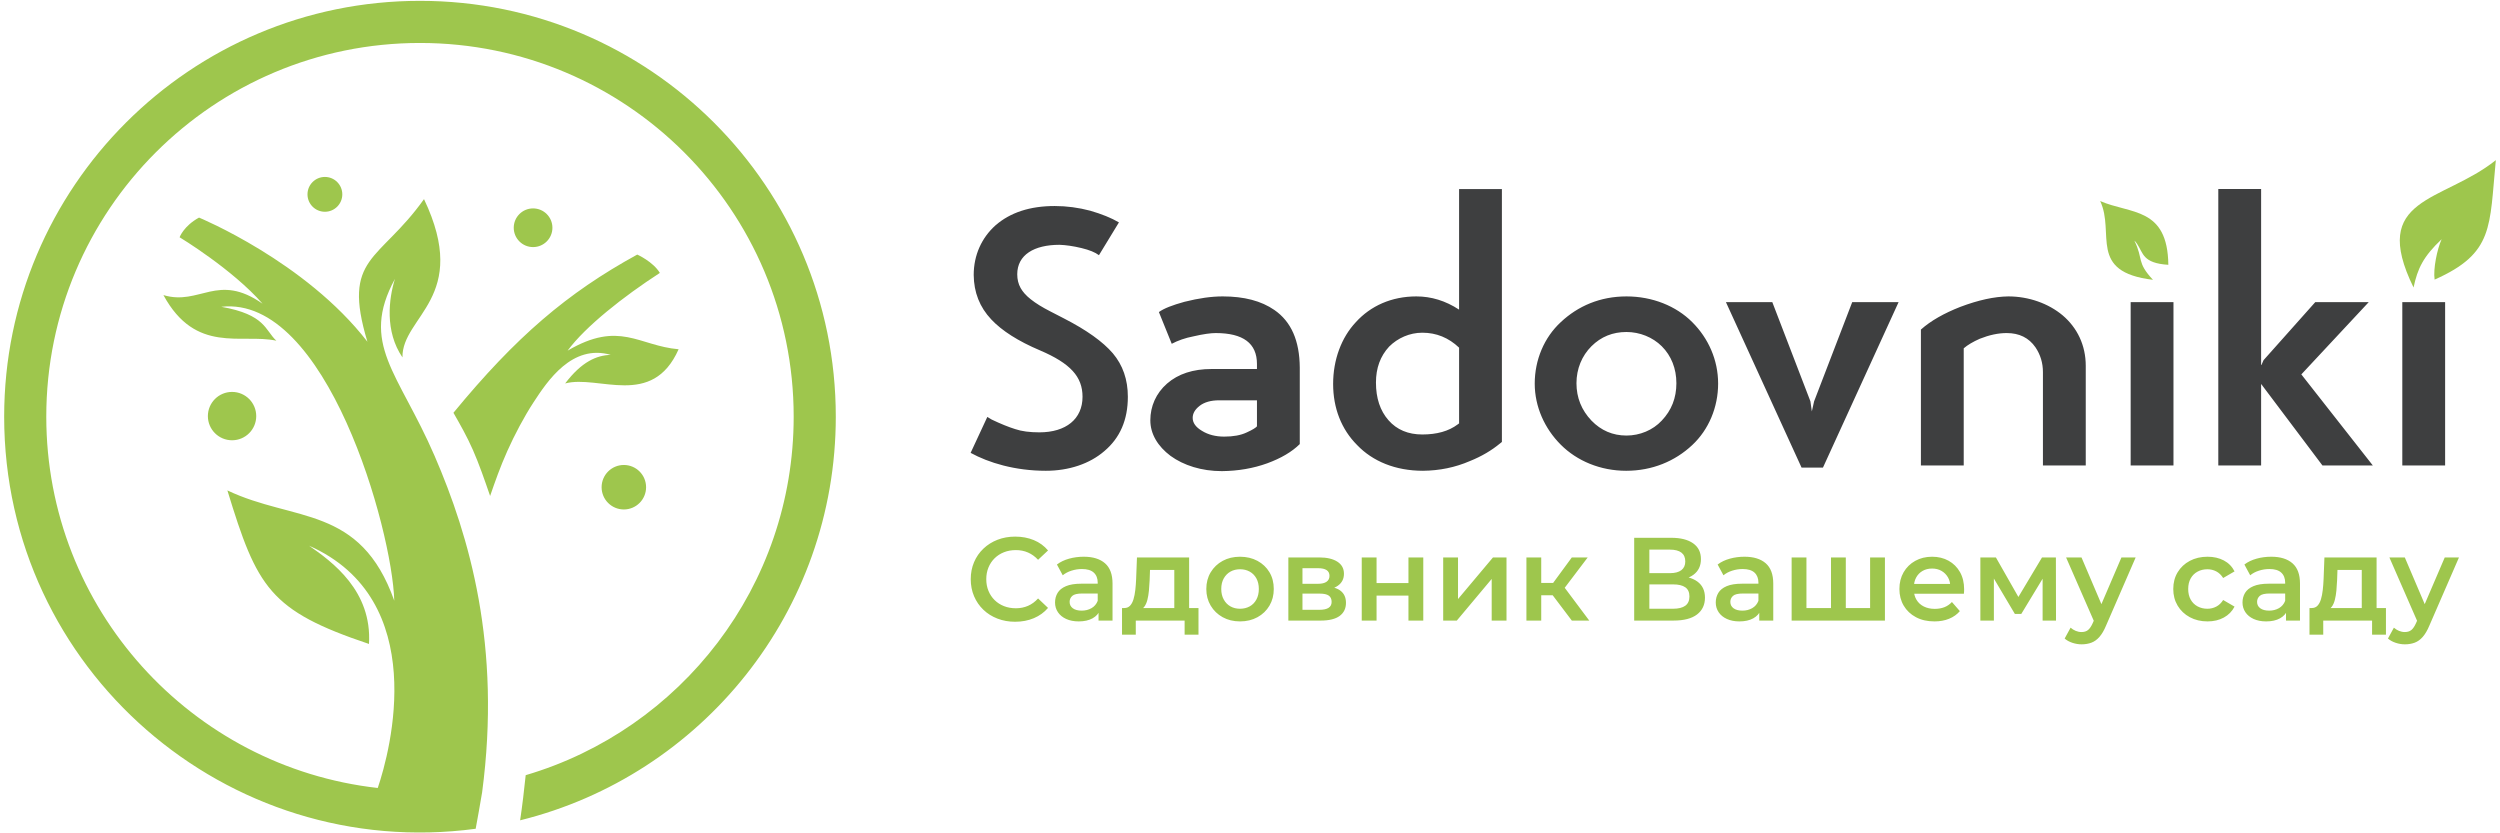 <?xml version="1.0" encoding="UTF-8"?> <!-- Creator: CorelDRAW 2021.5 --> <svg xmlns="http://www.w3.org/2000/svg" xmlns:xlink="http://www.w3.org/1999/xlink" xmlns:xodm="http://www.corel.com/coreldraw/odm/2003" xml:space="preserve" width="25.4mm" height="8.467mm" version="1.1" style="shape-rendering:geometricPrecision; text-rendering:geometricPrecision; image-rendering:optimizeQuality; fill-rule:evenodd; clip-rule:evenodd" viewBox="0 0 2539.98 846.66"> <defs> <style type="text/css"> <![CDATA[ .fil0 {fill:#9EC64D} .fil1 {fill:#3E3F40;fill-rule:nonzero} .fil2 {fill:#9EC64D;fill-rule:nonzero} ]]> </style> </defs> <g id="Слой_x0020_1">  <g id="_2159445156656"> <path class="fil0" d="M426.69 0.84c233.33,0 422.47,189.15 422.47,422.47 0,198.24 -136.54,364.56 -320.71,410.11 2.26,-15.23 4.06,-30.56 5.65,-45.87 157.38,-46.33 272.27,-191.85 272.27,-364.24 0,-209.68 -169.98,-379.67 -379.67,-379.67 -209.69,0 -379.68,169.99 -379.68,379.67 0,195.18 147.29,355.93 336.77,377.25 12.85,-37.68 53.88,-191.4 -69.78,-246.14 23.67,16.45 64.16,45.88 60.87,99.81 -100.99,-33.87 -113.68,-57.26 -143.85,-155.99 67.83,32.29 135,14.61 169.55,112.04 -2.05,-72.32 -68.93,-310.78 -175.76,-298.59 45.07,7.96 44.34,23.75 55.95,34.44 -35.61,-7.61 -81.89,14.05 -114.73,-46.34 37.06,11.08 54.89,-23.32 100.73,8.77 -30.84,-35.27 -84.3,-67.51 -84.3,-67.51 0,0 4.11,-11.45 19.74,-20 0,0 108.19,44.58 171.08,126.13 -26.26,-87.03 11.95,-80.84 57.5,-144.89 47.57,100.06 -22.48,118.69 -21.9,160.79 -18.06,-26.42 -13.93,-59.55 -7.62,-79.77 -35.95,66.1 3.45,94.83 40.21,179.71 35.45,81.87 68.09,193.32 48.35,341.96 -2.25,13.53 -4.51,25.89 -6.55,37.02 -252.83,33.85 -479.05,-162.06 -479.05,-418.69 0,-233.32 189.14,-422.47 422.46,-422.47zm207.14 471.55c12.48,0 22.59,10.12 22.59,22.6 0,12.48 -10.11,22.6 -22.59,22.6 -12.48,0 -22.6,-10.12 -22.6,-22.6 0,-12.48 10.12,-22.6 22.6,-22.6zm-92.22 -260.67c10.85,0 19.65,8.8 19.65,19.65 0,10.85 -8.8,19.65 -19.65,19.65 -10.85,0 -19.65,-8.8 -19.65,-19.65 0,-10.85 8.8,-19.65 19.65,-19.65zm-211.51 -31.97c9.76,0 17.68,7.93 17.68,17.69 0,9.77 -7.92,17.69 -17.68,17.69 -9.77,0 -17.69,-7.92 -17.69,-17.69 0,-9.76 7.92,-17.69 17.69,-17.69zm-94.33 218.41c13.57,0 24.56,11 24.56,24.57 0,13.56 -10.99,24.56 -24.56,24.56 -13.56,0 -24.57,-11 -24.57,-24.56 0,-13.57 11.01,-24.57 24.57,-24.57zm224.92 21.21c63.38,-77.03 115.4,-121.65 186.75,-160.75 0,0 16.05,7.17 22.97,18.64 -36.98,23.97 -75.62,54.43 -93.73,78.98 52.81,-31.08 72.14,-4.93 112.79,-1.42 -26.85,60.49 -81.38,25.67 -115.28,34.74 16.92,-22.27 32.04,-28.56 46.27,-29.05 -39.22,-11.26 -64.17,26.45 -78.46,48.32 -9.52,14.59 -19.21,32.93 -26.57,49.4 -7.37,16.46 -12.42,31.05 -17.48,45.64 -5.63,-16.32 -11.26,-32.64 -17.48,-46.73 -6.21,-14.08 -12.99,-25.92 -19.78,-37.77z"></path> <path class="fil1" d="M986.15 460.09c18.36,10.06 45.07,18.2 76.36,18.2 23.57,0 44.59,-7.11 59.46,-19.95 15.95,-13.43 23.92,-31.75 23.92,-55.25 0,-17.48 -5.13,-32.12 -15.22,-44.11 -10.1,-11.81 -26.71,-23.68 -49.73,-35.49 -1.45,-0.67 -6.04,-3.14 -14.02,-7.23 -7.91,-4.04 -14.5,-8.08 -19.63,-12.17 -9.18,-7.24 -13.78,-14.83 -13.78,-25.43 0,-19.77 17.16,-29.95 42.84,-29.95 6.16,0.18 13.78,1.21 22.47,3.31 7.98,1.93 13.78,4.28 17.71,7.23l20.3 -33.32c-7.8,-4.58 -17.52,-8.49 -29.18,-11.87 -11.85,-3.13 -23.87,-4.76 -36.07,-4.76 -25.14,0 -45.14,6.57 -60.18,19.65 -13.96,12.53 -22.12,30.12 -22.12,50.43 0.19,17.66 6.05,32.66 17.89,45.19 10.75,11.45 27.37,22.06 49.48,31.4 31,13.25 43.2,26.81 43.2,47.12 0,22.59 -16.79,36.15 -43.86,36.15 -9.73,0 -17.88,-1.02 -24.59,-3.31 -6.77,-2.11 -14.68,-5.3 -23.87,-9.7l-4.41 -2.66 -16.97 36.52zm204.33 -110.81c6.22,-3.31 13.65,-5.97 22.17,-7.59 9.91,-2.29 17.34,-3.32 22.48,-3.32 27.97,0 41.93,10.43 41.93,31.4l0 5.12 -46.04 0c-18.91,0 -33.96,4.94 -45.31,14.82 -11.12,9.76 -16.98,22.96 -16.98,37.3 0,13.92 7.61,26.45 20.54,36.15 13.29,9.65 31.54,15.49 52.2,15.49 16.5,-0.18 31.9,-2.83 46.04,-7.95 13.96,-5.12 25.07,-11.63 33.05,-19.53l0 -77.67c-0.18,-27.35 -8.7,-46.76 -25.8,-58.57 -13.29,-9.22 -30.75,-13.8 -52.56,-13.8 -11.3,0 -24.23,1.81 -38.79,5.49 -12.21,3.37 -20.85,6.69 -25.98,10.42l13.05 32.24zm86.58 83.87c-1.21,1.45 -4.59,3.56 -10.45,6.21 -5.99,2.84 -13.6,4.22 -22.84,4.22 -8.64,0 -16.25,-1.93 -22.48,-5.79 -6.34,-3.73 -9.54,-8.13 -9.54,-13.25 0,-4.46 2.29,-8.5 7.06,-12.23 4.78,-3.68 11.36,-5.61 19.82,-5.61l38.43 0 0 26.45zm161.98 -132.02c-25.32,0 -46.58,9.71 -61.45,26.1 -14.8,15.72 -23.14,38.32 -23.14,62.84 0,24.53 8.34,46.04 24.41,62.13 15.71,16.39 38.73,26.09 66.89,26.09 16.85,-0.18 32.62,-3.38 47.67,-9.88 11.84,-4.76 22.05,-10.79 30.69,-17.96l1.81 -1.45 0 -256.93 -43.5 0 0 122.5c-13.77,-9.04 -28.34,-13.44 -43.38,-13.44zm43.38 129.01l-1.39 1.03c-9.24,6.93 -21.27,10.24 -35.95,10.24 -14.38,0 -25.86,-4.76 -34.38,-14.46 -8.51,-9.7 -12.74,-22.42 -12.74,-38.32 0,-14.64 4.41,-26.82 13.41,-36.52 8.7,-8.68 20.78,-14.1 33.71,-14.1 14.32,0 26.71,5.12 37.34,15.19l0 76.94zm76.85 -40.43c0,23.5 10.09,45.74 26.52,62.13 16.38,16.39 40.12,26.45 66.4,26.45 26.41,0 49.61,-9.7 67.07,-26.09 16.8,-15.67 26.34,-38.45 26.34,-62.49 0,-24.04 -9.91,-46.1 -26.34,-62.48 -16.37,-16.39 -40.48,-26.1 -66.76,-26.1 -26.71,0 -49.24,9.71 -66.71,26.1 -16.97,15.66 -26.52,38.44 -26.52,62.48zm42.41 -0.36c0,-14.64 5.5,-27.9 15.23,-37.6 9.73,-9.7 21.63,-14.46 35.59,-14.46 13.47,0 26.58,5.3 35.82,14.46 9.73,9.7 14.87,22.78 14.87,37.6 0,15 -4.96,27.54 -14.87,37.96 -9.06,9.76 -22.35,15.19 -35.82,15.19 -13.96,0 -25.86,-5.13 -35.59,-15.19 -10.09,-10.6 -15.23,-23.32 -15.23,-37.96zm250.44 85.69l76.85 -168.12 -47.12 0 -38.73 100.81 -2.3 10.24 -1.45 -10.24 -38.73 -100.81 -47.12 0 76.85 168.12 21.75 0zm266.99 -103.35c0,-20.97 -8.7,-38.8 -23.51,-51.34 -14.31,-11.98 -34.31,-19.22 -55.1,-19.22 -14.38,0.18 -30.51,3.74 -48.75,10.61 -16.62,6.51 -30.03,14.1 -40.12,23.08l0 138.05 43.5 0 0 -119.01c4.05,-3.5 9.55,-6.69 16.31,-9.7 9.73,-3.86 18.79,-5.79 27.31,-5.79 12.75,0 22.54,4.76 29.25,14.46 5.13,7.6 7.61,16.03 7.61,25.25l0 94.79 43.5 0 0 -101.18zm45.62 101.18l43.5 0 0 -165.95 -43.5 0 0 165.95zm132.55 -82.8l62.29 82.8 51.18 0 -72.62 -92.5 68.51 -73.45 -54.32 0 -52.56 58.99 -2.18 4.94 -0.3 0 0 -178.84 -43.5 0 0 280.86 43.5 0 0 -82.8zm143.44 82.8l43.5 0 0 -165.95 -43.5 0 0 165.95z"></path> <path class="fil2" d="M1031.32 631.68c-6.43,0 -12.39,-1.06 -17.89,-3.19 -5.5,-2.12 -10.28,-5.12 -14.33,-9.01 -4.06,-3.88 -7.21,-8.47 -9.46,-13.75 -2.25,-5.29 -3.37,-11.05 -3.37,-17.3 0,-6.25 1.12,-12.01 3.37,-17.3 2.25,-5.28 5.42,-9.87 9.52,-13.75 4.09,-3.89 8.87,-6.89 14.33,-9.01 5.46,-2.12 11.44,-3.19 17.95,-3.19 6.9,0 13.21,1.19 18.91,3.55 5.7,2.36 10.52,5.86 14.45,10.51l-10.12 9.49c-3.05,-3.28 -6.46,-5.75 -10.23,-7.39 -3.78,-1.64 -7.87,-2.46 -12.29,-2.46 -4.42,0 -8.45,0.72 -12.1,2.16 -3.66,1.44 -6.83,3.49 -9.52,6.13 -2.69,2.64 -4.78,5.76 -6.26,9.37 -1.49,3.6 -2.23,7.57 -2.23,11.89 0,4.32 0.74,8.29 2.23,11.89 1.48,3.61 3.57,6.73 6.26,9.37 2.69,2.65 5.86,4.69 9.52,6.13 3.65,1.44 7.68,2.16 12.1,2.16 4.42,0 8.51,-0.82 12.29,-2.46 3.77,-1.64 7.18,-4.14 10.23,-7.51l10.12 9.61c-3.93,4.57 -8.75,8.05 -14.45,10.45 -5.7,2.41 -12.05,3.61 -19.03,3.61zm84.79 -1.2l0 -12.98 -0.84 -2.76 0 -22.7c0,-4.41 -1.32,-7.83 -3.98,-10.28 -2.65,-2.44 -6.66,-3.66 -12.04,-3.66 -3.61,0 -7.17,0.56 -10.66,1.68 -3.49,1.12 -6.45,2.69 -8.85,4.69l-5.91 -10.94c3.46,-2.64 7.57,-4.62 12.35,-5.94 4.78,-1.32 9.74,-1.98 14.88,-1.98 9.31,0 16.52,2.22 21.62,6.66 5.1,4.45 7.64,11.31 7.64,20.61l0 37.6 -14.21 0zm-20.23 0.84c-4.82,0 -9.04,-0.83 -12.65,-2.47 -3.61,-1.64 -6.4,-3.92 -8.37,-6.84 -1.97,-2.93 -2.95,-6.23 -2.95,-9.91 0,-3.61 0.86,-6.85 2.59,-9.74 1.72,-2.88 4.55,-5.16 8.49,-6.84 3.93,-1.68 9.15,-2.52 15.66,-2.52l18.66 0 0 9.97 -17.58 0c-5.14,0 -8.59,0.82 -10.36,2.46 -1.76,1.64 -2.65,3.66 -2.65,6.06 0,2.73 1.09,4.89 3.25,6.49 2.17,1.6 5.18,2.4 9.04,2.4 3.69,0 7.01,-0.84 9.94,-2.52 2.93,-1.68 5.04,-4.16 6.32,-7.45l2.53 9.01c-1.45,3.77 -4.03,6.69 -7.77,8.77 -3.73,2.08 -8.45,3.13 -14.15,3.13zm97.2 -7.81l0 -44.45 -24.69 0 -0.36 10.33c-0.16,3.69 -0.41,7.23 -0.73,10.63 -0.32,3.41 -0.84,6.53 -1.56,9.37 -0.72,2.85 -1.77,5.19 -3.13,7.03 -1.37,1.84 -3.18,3.04 -5.42,3.61l-14.94 -2.29c2.41,0 4.36,-0.78 5.84,-2.34 1.49,-1.56 2.66,-3.72 3.5,-6.49 0.84,-2.76 1.46,-5.92 1.86,-9.49 0.4,-3.56 0.69,-7.26 0.84,-11.11l0.85 -21.98 53 0 0 57.18 -15.06 0zm-53.12 21.26l0 -27.03 77.69 0 0 27.03 -14.09 0 0 -14.29 -49.62 0 0 14.29 -13.98 0zm119.85 -13.45c-6.59,0 -12.45,-1.42 -17.59,-4.27 -5.14,-2.84 -9.19,-6.75 -12.16,-11.71 -2.97,-4.97 -4.46,-10.61 -4.46,-16.94 0,-6.41 1.49,-12.07 4.46,-17 2.97,-4.92 7.02,-8.79 12.16,-11.59 5.14,-2.8 11,-4.2 17.59,-4.2 6.67,0 12.59,1.4 17.77,4.2 5.18,2.8 9.23,6.65 12.16,11.53 2.93,4.89 4.4,10.57 4.4,17.06 0,6.33 -1.47,11.97 -4.4,16.94 -2.93,4.96 -6.98,8.87 -12.16,11.71 -5.18,2.85 -11.1,4.27 -17.77,4.27zm0 -12.86c3.7,0 6.98,-0.8 9.88,-2.4 2.89,-1.6 5.15,-3.92 6.8,-6.97 1.65,-3.04 2.47,-6.6 2.47,-10.69 0,-4.16 -0.82,-7.75 -2.47,-10.75 -1.65,-3 -3.91,-5.31 -6.8,-6.91 -2.9,-1.6 -6.14,-2.4 -9.76,-2.4 -3.7,0 -6.97,0.8 -9.82,2.4 -2.85,1.6 -5.12,3.91 -6.8,6.91 -1.69,3 -2.53,6.59 -2.53,10.75 0,4.09 0.84,7.65 2.53,10.69 1.68,3.05 3.95,5.37 6.8,6.97 2.85,1.6 6.08,2.4 9.7,2.4zm49.14 12.02l0 -64.15 31.44 0c7.79,0 13.91,1.44 18.37,4.32 4.46,2.88 6.68,6.97 6.68,12.26 0,5.2 -2.08,9.26 -6.26,12.19 -4.17,2.92 -9.71,4.38 -16.62,4.38l1.81 -3.72c7.79,0 13.59,1.42 17.4,4.26 3.81,2.85 5.72,6.99 5.72,12.44 0,5.68 -2.13,10.11 -6.38,13.27 -4.26,3.16 -10.72,4.75 -19.39,4.75l-32.77 0zm14.34 -10.94l17.22 0c4.1,0 7.19,-0.66 9.27,-1.98 2.09,-1.32 3.14,-3.34 3.14,-6.07 0,-2.88 -0.97,-5 -2.89,-6.36 -1.93,-1.36 -4.94,-2.04 -9.04,-2.04l-17.7 0 0 16.45zm0 -26.43l15.78 0c3.85,0 6.76,-0.69 8.73,-2.1 1.97,-1.4 2.95,-3.38 2.95,-5.94 0,-2.65 -0.98,-4.61 -2.95,-5.89 -1.97,-1.28 -4.88,-1.92 -8.73,-1.92l-15.78 0 0 15.85zm60.22 37.37l0 -64.15 15.06 0 0 26.06 32.4 0 0 -26.06 15.06 0 0 64.15 -15.06 0 0 -25.35 -32.4 0 0 25.35 -15.06 0zm82.75 0l0 -64.15 15.06 0 0 42.28 35.53 -42.28 13.73 0 0 64.15 -15.05 0 0 -42.29 -35.42 42.29 -13.85 0zm130.69 0l-23.25 -30.76 12.29 -7.56 28.67 38.32 -17.71 0zm-46.13 0l0 -64.15 15.05 0 0 64.15 -15.05 0zm10.6 -25.71l0 -12.5 21.8 0 0 12.5 -21.8 0zm26.01 -4.57l-14.09 -1.68 23.61 -32.19 16.14 0 -25.66 33.87zm72.88 30.28l0 -84.1 37.7 0c9.47,0 16.86,1.87 22.16,5.59 5.3,3.73 7.95,9.07 7.95,16.04 0,6.89 -2.53,12.19 -7.59,15.92 -5.06,3.72 -11.72,5.58 -19.99,5.58l2.17 -4.32c9.39,0 16.66,1.88 21.8,5.64 5.14,3.77 7.71,9.21 7.71,16.34 0,7.29 -2.7,12.99 -8.07,17.12 -5.39,4.12 -13.34,6.19 -23.85,6.19l-39.99 0zm15.41 -12.02l24.09 0c5.46,0 9.6,-1.02 12.41,-3.06 2.81,-2.04 4.22,-5.19 4.22,-9.43 0,-4.24 -1.41,-7.35 -4.22,-9.31 -2.81,-1.96 -6.95,-2.94 -12.41,-2.94l-24.09 0 0 24.74zm0 -36.16l20.96 0c5.06,0 8.92,-1.02 11.57,-3.06 2.64,-2.04 3.97,-4.98 3.97,-8.83 0,-4 -1.33,-7.01 -3.97,-9.01 -2.65,-2 -6.51,-3 -11.57,-3l-20.96 0 0 23.9zm111.66 48.18l0 -12.98 -0.84 -2.76 0 -22.7c0,-4.41 -1.33,-7.83 -3.97,-10.28 -2.66,-2.44 -6.67,-3.66 -12.05,-3.66 -3.61,0 -7.17,0.56 -10.66,1.68 -3.49,1.12 -6.44,2.69 -8.85,4.69l-5.91 -10.94c3.46,-2.64 7.57,-4.62 12.35,-5.94 4.78,-1.32 9.74,-1.98 14.88,-1.98 9.31,0 16.52,2.22 21.62,6.66 5.1,4.45 7.65,11.31 7.65,20.61l0 37.6 -14.22 0zm-20.23 0.84c-4.82,0 -9.04,-0.83 -12.65,-2.47 -3.62,-1.64 -6.41,-3.92 -8.37,-6.84 -1.97,-2.93 -2.95,-6.23 -2.95,-9.91 0,-3.61 0.86,-6.85 2.59,-9.74 1.72,-2.88 4.56,-5.16 8.49,-6.84 3.93,-1.68 9.15,-2.52 15.66,-2.52l18.67 0 0 9.97 -17.59 0c-5.14,0 -8.59,0.82 -10.36,2.46 -1.76,1.64 -2.65,3.66 -2.65,6.06 0,2.73 1.09,4.89 3.25,6.49 2.17,1.6 5.19,2.4 9.04,2.4 3.69,0 7.01,-0.84 9.93,-2.52 2.94,-1.68 5.04,-4.16 6.33,-7.45l2.53 9.01c-1.44,3.77 -4.04,6.69 -7.77,8.77 -3.73,2.08 -8.45,3.13 -14.15,3.13zm96.36 -13.58l-3.25 3.61 0 -55.02 15.05 0 0 55.02 -3.61 -3.61 31.8 0 -3.5 3.61 0 -55.02 15.06 0 0 64.15 -94.79 0 0 -64.15 15.05 0 0 55.02 -3.49 -3.61 31.68 0zm101.78 13.58c-7.15,0 -13.39,-1.42 -18.73,-4.27 -5.34,-2.84 -9.48,-6.75 -12.41,-11.71 -2.93,-4.97 -4.39,-10.61 -4.39,-16.94 0,-6.41 1.42,-12.07 4.27,-17 2.85,-4.92 6.79,-8.79 11.81,-11.59 5.02,-2.8 10.74,-4.2 17.16,-4.2 6.26,0 11.85,1.36 16.74,4.08 4.9,2.72 8.75,6.57 11.57,11.53 2.81,4.97 4.21,10.82 4.21,17.54 0,0.64 -0.02,1.36 -0.06,2.16 -0.04,0.81 -0.1,1.57 -0.18,2.29l-53.6 0 0 -9.97 45.65 0 -5.9 3.12c0.08,-3.69 -0.68,-6.93 -2.29,-9.73 -1.61,-2.8 -3.8,-5.01 -6.57,-6.61 -2.76,-1.6 -5.95,-2.4 -9.57,-2.4 -3.69,0 -6.93,0.8 -9.7,2.4 -2.77,1.6 -4.94,3.83 -6.5,6.67 -1.57,2.84 -2.35,6.19 -2.35,10.03l0 2.4c0,3.85 0.88,7.25 2.65,10.21 1.77,2.97 4.26,5.25 7.47,6.85 3.21,1.6 6.9,2.4 11.08,2.4 3.61,0 6.86,-0.56 9.76,-1.68 2.89,-1.12 5.46,-2.88 7.71,-5.28l8.06 9.25c-2.88,3.36 -6.52,5.94 -10.89,7.74 -4.38,1.81 -9.38,2.71 -15,2.71zm46.73 -0.84l0 -64.15 15.78 0 25.9 45.53 -6.26 0 27.22 -45.53 14.09 0 0.12 64.15 -13.61 0 0 -48.06 2.41 1.57 -24.09 39.76 -6.5 0 -24.22 -40.84 2.89 -0.73 0 48.3 -13.73 0zm102.87 24.14c-3.13,0 -6.26,-0.52 -9.4,-1.56 -3.13,-1.04 -5.74,-2.48 -7.83,-4.33l6.03 -11.05c1.52,1.36 3.25,2.45 5.18,3.25 1.92,0.8 3.89,1.2 5.9,1.2 2.73,0 4.94,-0.68 6.62,-2.04 1.69,-1.37 3.25,-3.65 4.7,-6.85l3.73 -8.41 1.21 -1.8 24.33 -56.7 14.45 0 -30.11 69.31c-2.01,4.81 -4.24,8.61 -6.69,11.41 -2.44,2.81 -5.17,4.77 -8.19,5.89 -3.01,1.12 -6.32,1.68 -9.93,1.68zm13.25 -21.86l-29.03 -66.43 15.66 0 23.6 55.38 -10.23 11.05zm114.66 -1.44c-6.74,0 -12.74,-1.42 -18,-4.27 -5.26,-2.84 -9.38,-6.75 -12.35,-11.71 -2.97,-4.97 -4.45,-10.61 -4.45,-16.94 0,-6.41 1.48,-12.07 4.45,-17 2.97,-4.92 7.09,-8.79 12.35,-11.59 5.26,-2.8 11.26,-4.2 18,-4.2 6.27,0 11.79,1.26 16.57,3.78 4.77,2.52 8.41,6.23 10.9,11.11l-11.56 6.73c-1.93,-3.04 -4.28,-5.29 -7.05,-6.73 -2.77,-1.44 -5.76,-2.16 -8.97,-2.16 -3.7,0 -7.03,0.8 -10,2.4 -2.97,1.6 -5.3,3.91 -6.99,6.91 -1.69,3 -2.53,6.59 -2.53,10.75 0,4.17 0.84,7.75 2.53,10.75 1.69,3 4.02,5.31 6.99,6.91 2.97,1.6 6.3,2.4 10,2.4 3.21,0 6.2,-0.72 8.97,-2.16 2.77,-1.44 5.12,-3.68 7.05,-6.73l11.56 6.73c-2.49,4.8 -6.13,8.51 -10.9,11.11 -4.78,2.61 -10.3,3.91 -16.57,3.91zm79.74 -0.84l0 -12.98 -0.84 -2.76 0 -22.7c0,-4.41 -1.32,-7.83 -3.97,-10.28 -2.65,-2.44 -6.67,-3.66 -12.05,-3.66 -3.61,0 -7.17,0.56 -10.66,1.68 -3.49,1.12 -6.44,2.69 -8.85,4.69l-5.9 -10.94c3.45,-2.64 7.56,-4.62 12.34,-5.94 4.78,-1.32 9.74,-1.98 14.88,-1.98 9.31,0 16.52,2.22 21.62,6.66 5.1,4.45 7.65,11.31 7.65,20.61l0 37.6 -14.22 0zm-20.23 0.84c-4.82,0 -9.04,-0.83 -12.65,-2.47 -3.61,-1.64 -6.4,-3.92 -8.37,-6.84 -1.97,-2.93 -2.95,-6.23 -2.95,-9.91 0,-3.61 0.86,-6.85 2.59,-9.74 1.73,-2.88 4.56,-5.16 8.49,-6.84 3.94,-1.68 9.16,-2.52 15.66,-2.52l18.67 0 0 9.97 -17.59 0c-5.14,0 -8.59,0.82 -10.36,2.46 -1.76,1.64 -2.65,3.66 -2.65,6.06 0,2.73 1.09,4.89 3.26,6.49 2.17,1.6 5.18,2.4 9.03,2.4 3.69,0 7.01,-0.84 9.94,-2.52 2.93,-1.68 5.04,-4.16 6.32,-7.45l2.53 9.01c-1.44,3.77 -4.03,6.69 -7.77,8.77 -3.73,2.08 -8.45,3.13 -14.15,3.13zm97.2 -7.81l0 -44.45 -24.69 0 -0.36 10.33c-0.16,3.69 -0.4,7.23 -0.72,10.63 -0.32,3.41 -0.85,6.53 -1.57,9.37 -0.72,2.85 -1.77,5.19 -3.13,7.03 -1.37,1.84 -3.17,3.04 -5.42,3.61l-14.94 -2.29c2.41,0 4.36,-0.78 5.84,-2.34 1.49,-1.56 2.66,-3.72 3.5,-6.49 0.84,-2.76 1.46,-5.92 1.86,-9.49 0.41,-3.56 0.69,-7.26 0.85,-11.11l0.84 -21.98 53 0 0 57.18 -15.06 0zm-53.11 21.26l0 -27.03 77.68 0 0 27.03 -14.09 0 0 -14.29 -49.62 0 0 14.29 -13.97 0zm96.95 9.85c-3.13,0 -6.26,-0.52 -9.39,-1.56 -3.13,-1.04 -5.74,-2.48 -7.83,-4.33l6.02 -11.05c1.53,1.36 3.26,2.45 5.18,3.25 1.93,0.8 3.9,1.2 5.91,1.2 2.73,0 4.93,-0.68 6.62,-2.04 1.69,-1.37 3.25,-3.65 4.7,-6.85l3.73 -8.41 1.21 -1.8 24.33 -56.7 14.45 0 -30.11 69.31c-2.01,4.81 -4.24,8.61 -6.69,11.41 -2.45,2.81 -5.18,4.77 -8.19,5.89 -3.01,1.12 -6.32,1.68 -9.94,1.68zm13.26 -21.86l-29.03 -66.43 15.66 0 23.6 55.38 -10.23 11.05z"></path> <path class="fil0" d="M2535.75 162.69c-6.68,67.84 -1.62,94.43 -62.2,121.38 -1.59,-11.01 2.61,-31.07 7.14,-41.04 -18.67,17.66 -24.45,29.72 -28.53,49.07 -45.32,-92.55 29.35,-86.06 83.59,-129.41z"></path> <path class="fil0" d="M2203.01 269.04c-0.71,-58.98 -38.39,-51.31 -69.25,-64.8 15.36,32.67 -12.93,72.06 53.63,80.03 -16.91,-18.1 -9.5,-20.65 -18.84,-39.71 0,0 0.85,0.43 2.85,3.41 6.21,9.23 5.5,19.44 31.61,21.07z"></path> </g> </g> </svg> 